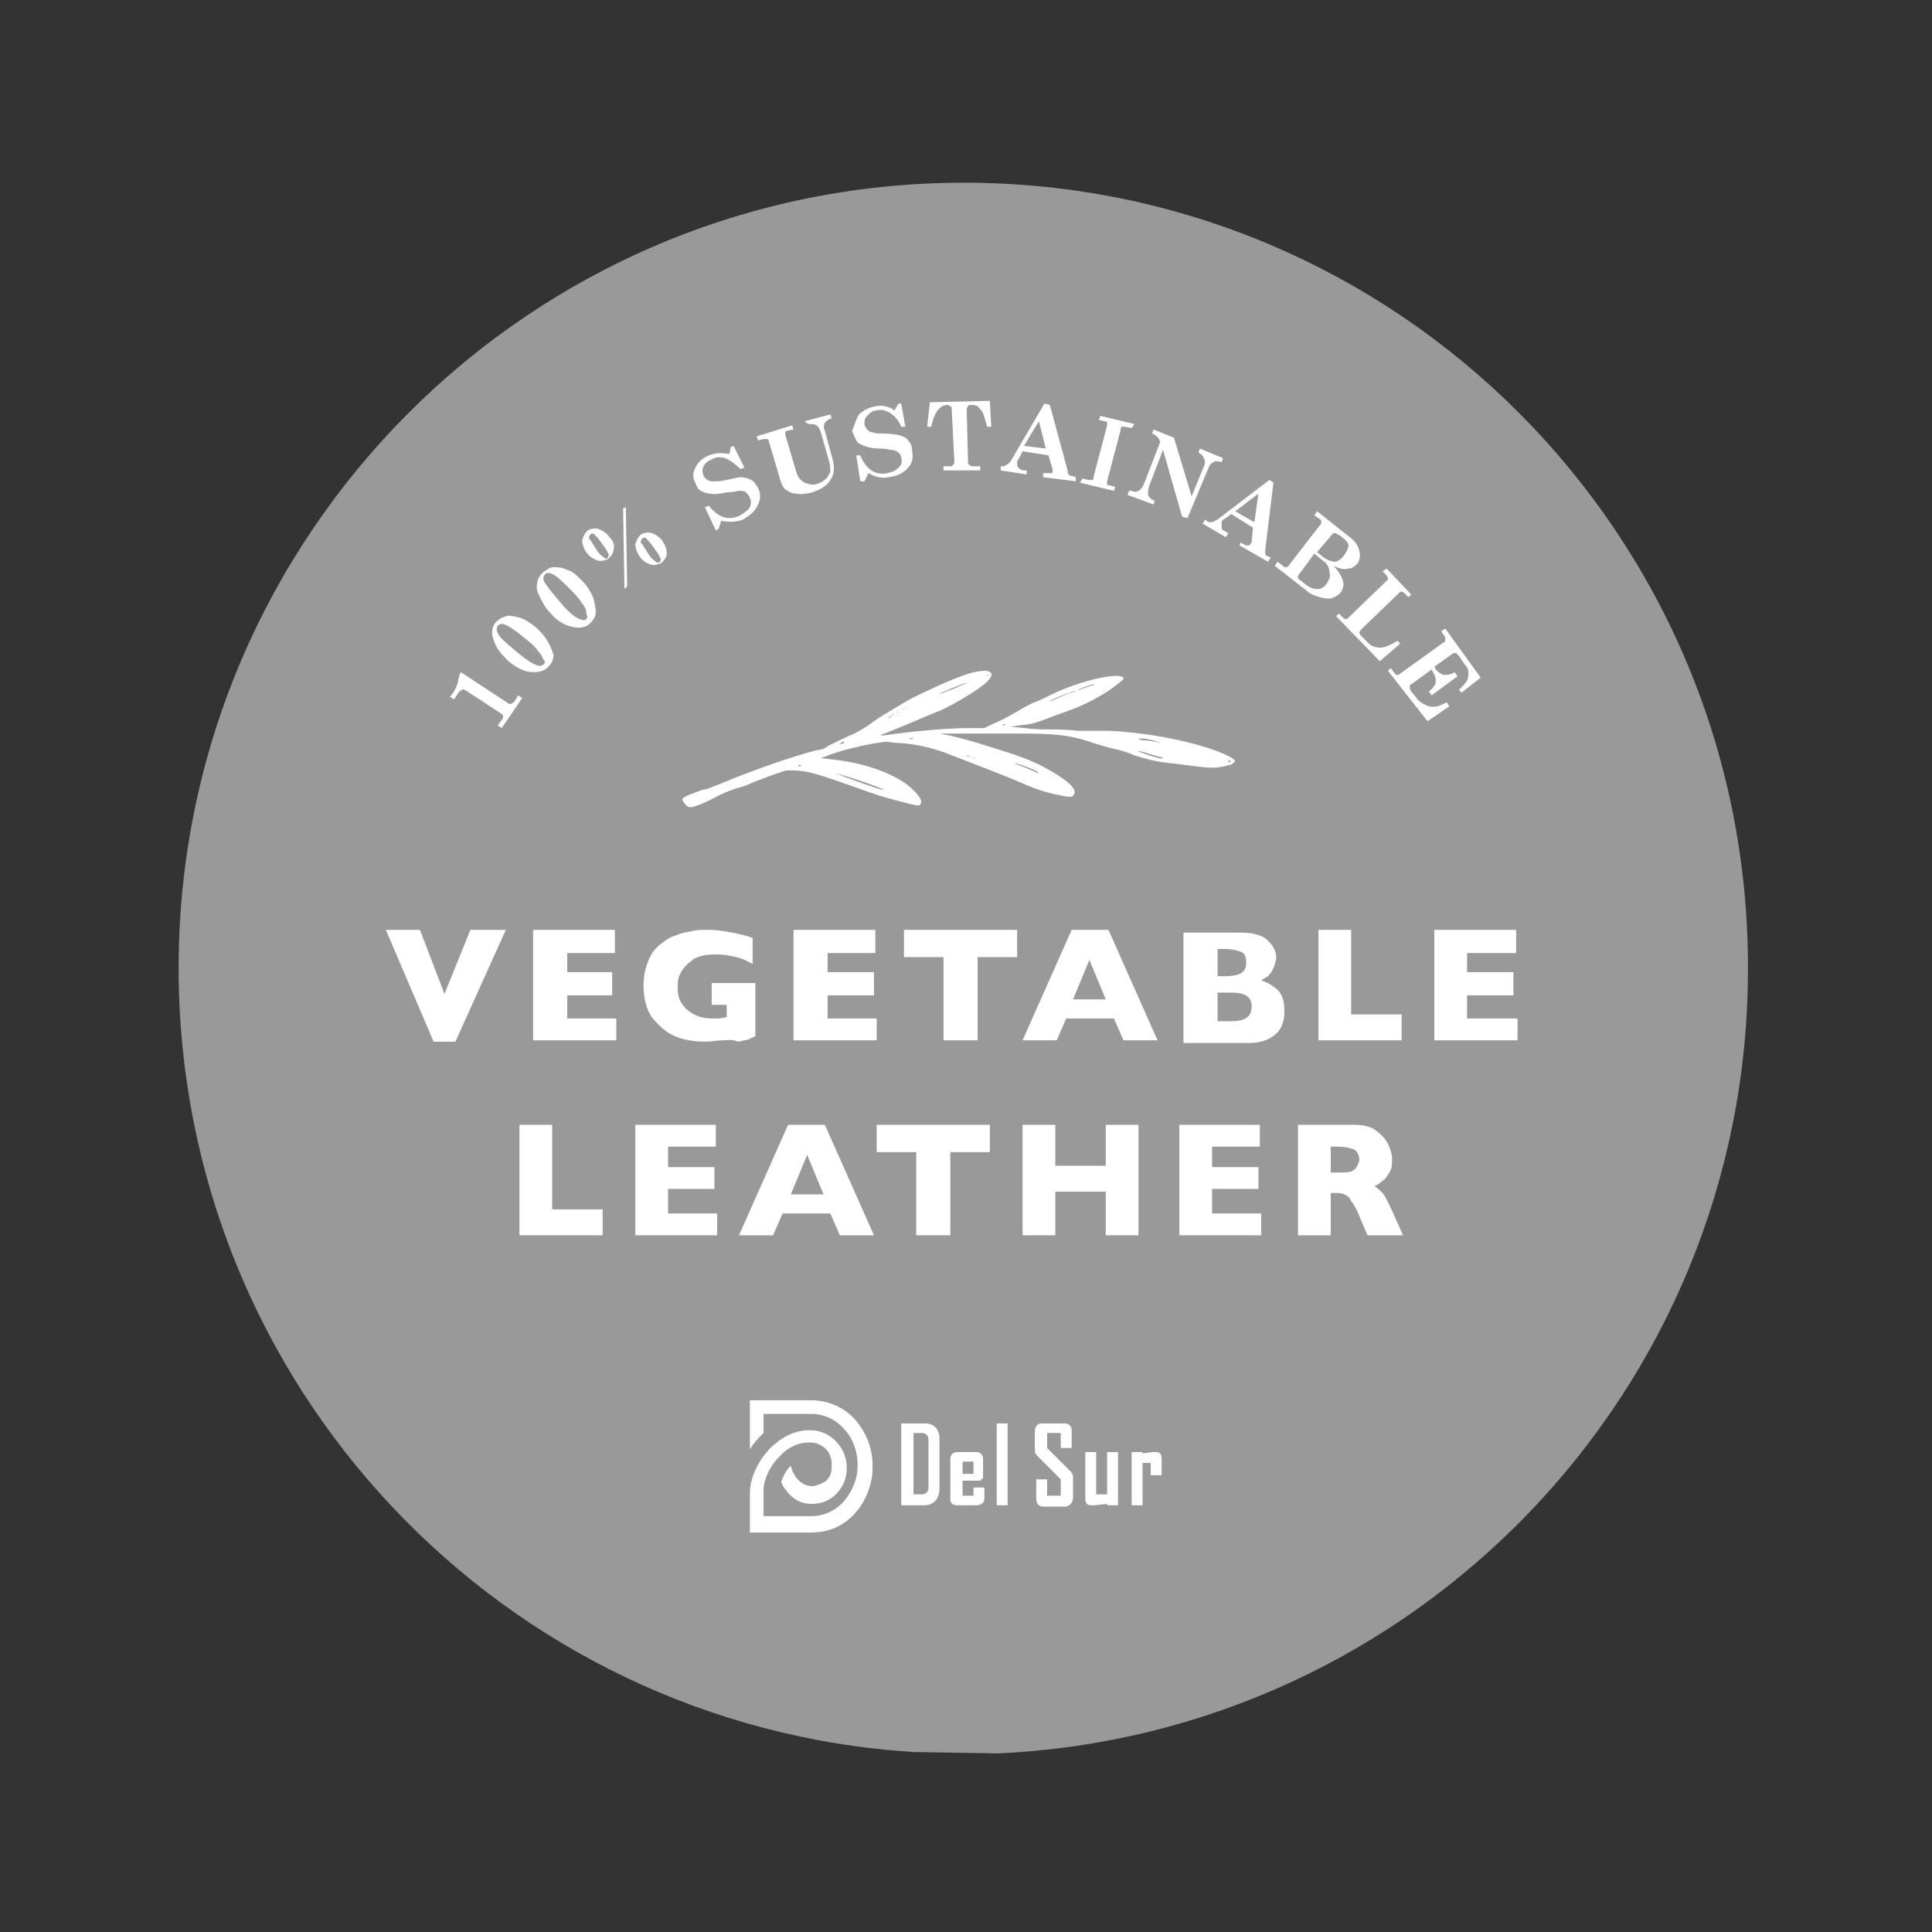 <?xml version="1.0" encoding="utf-8"?>
<!-- Generator: Adobe Illustrator 25.4.1, SVG Export Plug-In . SVG Version: 6.00 Build 0)  -->
<svg version="1.1" id="Capa_1" xmlns="http://www.w3.org/2000/svg" xmlns:xlink="http://www.w3.org/1999/xlink" x="0px" y="0px"
	 viewBox="0 0 141.7 141.7" style="enable-background:new 0 0 141.7 141.7;" xml:space="preserve">
<rect x="0" y="0" width="141.7" height="141.7" fill="#333333" stroke="none"/>
<style type="text/css">
	.st0{fill:#999999;}
	.st1{fill:#FFFFFF;}
	.st2{fill-rule:evenodd;clip-rule:evenodd;fill:#FFFFFF;}
</style>
<path class="st0" d="M70.7,13.4c-31.8,0-57.6,25.8-57.6,57.6c0,30.6,23.8,55.6,53.9,57.5l6.2,0.1c30.6-1.4,55-26.6,55-57.5
	C128.3,39.2,102.5,13.4,70.7,13.4z"/>
<path class="st1" d="M89.3,55.1c-1.9-0.7-4.4-1.2-6.6-1.4c-0.8-0.1-1.6-0.1-1.9-0.1c-0.7,0-1.3,0-1.8,0c-0.7-0.1-1.6-0.1-2.2-0.1
	c-0.3,0-1,0-1.6-0.1l-1.1-0.1l0.7-0.1c0.9-0.1,1-0.1,2.8-0.8c1.8-0.6,2.7-1.1,3.8-1.8c0.8-0.6,1.1-0.8,1-0.9
	c-0.4-0.4-3.1,0.2-5.2,1.2c-0.4,0.2-1,0.5-1.3,0.6c-0.3,0.1-1,0.5-1.5,0.8c-0.5,0.3-1.3,0.7-1.6,0.8l-0.6,0.3l-1.1,0
	c-1.5,0-3.7,0.2-5.3,0.4c-0.7,0.1-1.3,0.2-1.2,0.1c0.4-0.1,3.6-1.5,4.4-1.8c1.1-0.5,2.9-1.6,3.4-2.1c0.5-0.5,0.4-0.8-0.2-0.8
	c-0.3,0-1,0.1-1.7,0.4c-0.9,0.3-2.8,1.2-3.6,1.6c-0.2,0.1-0.7,0.4-1.2,0.7c-0.5,0.3-1.2,0.7-1.6,1c-0.8,0.6-1.4,0.9-1.9,1.1
	c-0.4,0.2-1.3,0.6-1.6,0.8c-0.1,0.1-0.4,0.2-0.6,0.2c-1.3,0.3-4.6,1.4-7.2,2.5c-0.5,0.2-1,0.4-1.1,0.4c-0.2,0-0.6,0.2-0.9,0.3
	c-0.8,0.3-0.9,0.4-0.6,0.7c0.2,0.3,0.3,0.3,0.5,0.3c0.2,0,1-0.3,1.9-0.8c0.4-0.2,1.1-0.5,1.5-0.6c0.4-0.1,0.9-0.3,1.1-0.4
	c0.2-0.1,0.8-0.3,1.3-0.5c0.9-0.3,1-0.4,1.4-0.4c1.3,0,1.9,0.2,5,1.3c1.9,0.7,2.8,0.9,4,1.2c0.5,0.1,0.5,0.1,0.6,0
	c0.2-0.3-0.1-0.7-0.9-1.4c-1.3-1-3.5-1.7-5.6-1.9l-0.8-0.1l0.3-0.1c0.7-0.3,1.8-0.6,2.3-0.7c0.7-0.2,2.1-0.4,2.2-0.4
	c0.1,0,0.6,0.1,1.1,0.1c1.1,0.1,2.1,0.3,3.2,0.7c1.3,0.5,3.9,1.5,5.1,2c1.6,0.7,2.2,0.9,3.2,1.1c0.9,0.2,1.1,0.2,1.2-0.1
	c0.1-0.3-0.2-0.7-1.3-1.4c-1.3-0.8-2.2-1.2-4.5-1.9c-1.5-0.5-3-0.9-3.6-1l-0.4-0.1l0.3,0c0.5,0,1.9,0,3,0c0.6,0,1.7,0,2.4,0
	c2.7,0,3.8,0.1,5.5,0.7c0.3,0.1,1,0.3,1.4,0.4c0.5,0.1,1.2,0.3,1.6,0.5c1,0.3,1.7,0.5,2.9,0.6c2.4,0.3,2.8,0.4,3.7,0.2
	c0.3-0.1,0.6-0.1,0.6-0.2C90.8,55.8,90.5,55.6,89.3,55.1z M80.9,50.7c0,0,0.1-0.1,0.1,0C81.1,50.7,81.1,50.7,80.9,50.7
	C80.9,50.7,80.9,50.7,80.9,50.7z M79.5,50.4c0.3-0.1,0.6-0.2,0.7-0.2c0.2,0,0.1,0-0.5,0.2C78.9,50.7,78.8,50.7,79.5,50.4z
	 M78.9,50.7c0,0,0,0-0.3,0.1c-0.1,0-0.6,0.2-1,0.4c-0.4,0.2-0.8,0.3-0.7,0.3C76.9,51.4,78.8,50.6,78.9,50.7z M72.5,49.5
	C72.6,49.5,72.6,49.6,72.5,49.5c-0.1,0.1-0.2,0-0.1,0C72.3,49.5,72.4,49.5,72.5,49.5z M71.1,50c0.1,0,0.1-0.1,0.1,0
	C71.3,50,71.2,50,71.1,50C71,50,71,50,71.1,50z M70.9,50.1c0,0,0,0-0.7,0.3c-0.4,0.2-0.8,0.3-1,0.4c-0.2,0.1-0.3,0.1-0.3,0.1
	C69,50.8,70.9,50,70.9,50.1z M66.5,51.9C66.6,51.8,66.6,51.8,66.5,51.9C66.6,51.9,66.5,51.9,66.5,51.9c-0.1,0.1-0.1,0.1-0.1,0.1
	C66.4,51.9,66.5,51.9,66.5,51.9z M66.2,52c0.1,0,0.1,0,0.1,0C66.3,52,66.2,52.1,66.2,52c-0.2,0.1-0.2,0.1-0.2,0.1
	C66.1,52.1,66.1,52.1,66.2,52z M65.8,52.2c0.1,0,0.1,0,0.1,0C65.9,52.3,65.9,52.3,65.8,52.2c-0.2,0.1-0.2,0.1-0.2,0.1
	C65.7,52.3,65.8,52.3,65.8,52.2z M65.2,52.6c0.1-0.1,0.2-0.1,0.3-0.2c0.2-0.1,0.1,0-0.1,0.1C65.2,52.7,65.1,52.7,65.2,52.6z
	 M58.5,56.2l-0.3,0L58.5,56.2c0.1-0.1,0.2-0.1,0.2-0.1C58.8,56.2,58.8,56.2,58.5,56.2z M61.6,56.8c0.7,0.2,1.7,0.5,2.7,0.9
	c1,0.4,0.5,0.3-0.9-0.2c-0.8-0.3-1.7-0.6-1.9-0.7c-0.3-0.1-0.5-0.2-0.5-0.2C60.9,56.6,61.2,56.7,61.6,56.8z M61.6,54.6l-0.3,0.1
	L61.6,54.6c0.1-0.2,0.3-0.2,0.3-0.2c0,0,0,0,0,0.1C61.9,54.5,61.9,54.5,61.6,54.6z M76.3,56.7C76.4,56.7,76.4,56.7,76.3,56.7
	C76.4,56.8,76.4,56.8,76.3,56.7C76.3,56.7,76.3,56.7,76.3,56.7z M75.9,56.5c0.2,0.1,0.3,0.2,0.3,0.2c0,0,0,0-0.1,0
	c0,0-0.4-0.2-0.9-0.4c-0.5-0.2-0.8-0.3-0.8-0.3C74.4,55.9,75.5,56.3,75.9,56.5z M71.2,55.5c0.2,0.1,0.4,0.2,0.4,0.2
	C71.6,55.7,71.5,55.7,71.2,55.5c-0.2,0-0.4-0.1-0.4-0.1C70.8,55.4,71,55.4,71.2,55.5z M66.7,54.2l-0.3,0L66.7,54.2
	c0.1-0.1,0.2-0.1,0.3,0C67,54.2,66.9,54.2,66.7,54.2z M73.5,53.2C73.4,53.2,73.4,53.2,73.5,53.2c0.1-0.1,0.2-0.1,0.2-0.1
	C73.8,53.1,73.7,53.2,73.5,53.2z M84,55.3c-0.5-0.2-0.7-0.2-0.4-0.2c0.1,0,0.4,0.1,1.4,0.4c0.2,0,0.3,0.1,0.3,0.1
	C85.2,55.7,84.6,55.5,84,55.3z M85.2,54.5c-0.4-0.1-1-0.2-1.2-0.2c-0.3,0-0.5-0.1-0.5-0.1C83.6,54.1,84.4,54.2,85.2,54.5
	c0.4,0,0.8,0.1,0.8,0.1C86,54.6,85.7,54.5,85.2,54.5z M88.5,55.8c-0.1,0-0.1,0-0.1,0C88.4,55.8,88.5,55.8,88.5,55.8
	C88.7,55.8,88.7,55.9,88.5,55.8z M90.2,55.9c-0.1,0-0.1,0-0.1-0.1c0-0.1,0-0.1,0.1,0C90.3,55.9,90.3,55.9,90.2,55.9z"/>
<g>
	<path class="st1" d="M44.7,39.4c-0.2-0.3-0.5-0.5-0.8-0.6c-0.3-0.1-0.6,0-0.8,0.1c-0.2,0.2-0.3,0.4-0.4,0.7c0,0.3,0.1,0.6,0.3,0.9
		c0.2,0.3,0.5,0.5,0.8,0.6c0.3,0.1,0.5,0,0.8-0.1c0.2-0.2,0.4-0.4,0.4-0.7C45.1,40,45,39.7,44.7,39.4z M44.6,40.9
		c-0.1,0.1-0.2,0.1-0.3,0c-0.1-0.1-0.3-0.2-0.5-0.5c-0.3-0.5-0.5-0.8-0.6-0.9c0-0.1,0-0.2,0.1-0.3c0.1-0.1,0.2-0.1,0.3,0
		c0.1,0.1,0.3,0.3,0.5,0.6c0.3,0.4,0.5,0.7,0.5,0.8C44.7,40.7,44.6,40.8,44.6,40.9z"/>
	<path class="st1" d="M92.8,40.6c0-0.1,0-0.2,0-0.3l0.6-4.9l-0.3-0.2l-3.8,2.9c-0.2,0.1-0.3,0.2-0.5,0.2c-0.1,0-0.2,0-0.3-0.1
		l-0.1-0.1l-0.2,0.3l1.7,1l0.2-0.3L89.9,39c-0.2-0.1-0.3-0.2-0.3-0.3c0-0.1,0-0.3,0-0.4c0-0.1,0.1-0.2,0.3-0.3l0.4-0.3l1.6,1l-0.1,1
		c0,0.1,0,0.1-0.1,0.2c0,0.1-0.1,0.1-0.2,0.1c-0.1,0-0.2,0-0.3-0.1l-0.2-0.1L90.9,40l2.1,1.2l0.2-0.3L93,40.8
		C92.9,40.8,92.8,40.7,92.8,40.6z M92,38.3l-1.4-0.8l1.7-1.3L92,38.3z"/>
	<path class="st1" d="M48.6,39.7c-0.2-0.3-0.5-0.5-0.8-0.6c-0.3-0.1-0.6,0-0.8,0.1c-0.2,0.2-0.3,0.4-0.4,0.7c0,0.3,0.1,0.6,0.3,0.9
		c0.2,0.3,0.5,0.5,0.8,0.6c0.3,0.1,0.5,0,0.8-0.1c0.2-0.2,0.4-0.4,0.4-0.7C48.9,40.3,48.8,40,48.6,39.7z M48.4,41.2
		c-0.1,0.1-0.2,0.1-0.3,0c-0.1-0.1-0.3-0.2-0.5-0.5c-0.3-0.5-0.5-0.8-0.6-0.9c0-0.1,0-0.2,0.1-0.3c0.1-0.1,0.2-0.1,0.3,0
		c0.1,0.1,0.3,0.3,0.5,0.6c0.3,0.4,0.5,0.7,0.5,0.8C48.5,41,48.5,41.1,48.4,41.2z"/>
	<path class="st1" d="M99.7,40.4c-0.1-0.4-0.3-0.7-0.7-1l-2.4-1.9l-0.2,0.3l0.3,0.2c0.1,0.1,0.2,0.1,0.2,0.2c0,0.1,0,0.1,0,0.2
		l-2.4,3.1c-0.1,0.1-0.1,0.1-0.2,0.1c-0.1,0-0.1,0-0.2-0.1l-0.4-0.3l-0.2,0.3l2.3,1.8c0.3,0.3,0.7,0.4,1,0.5
		c0.3,0.1,0.6,0.1,0.8,0.1c0.3-0.1,0.5-0.2,0.7-0.4c0.2-0.3,0.3-0.6,0.2-0.9c-0.1-0.3-0.3-0.7-0.7-1.1c0.4,0.2,0.8,0.3,1.1,0.2
		c0.3,0,0.5-0.2,0.7-0.4C99.7,41.1,99.8,40.8,99.7,40.4z M97.3,42.8c-0.2,0.3-0.4,0.4-0.7,0.4c-0.3,0-0.5-0.1-0.8-0.3l-0.5-0.4
		c-0.1,0-0.1-0.1-0.1-0.2c0-0.1,0-0.1,0.1-0.2l1.1-1.5l0.6,0.5c0.3,0.2,0.5,0.5,0.5,0.8C97.6,42.3,97.5,42.5,97.3,42.8z M98.6,40.7
		c-0.2,0.3-0.5,0.5-0.7,0.5c-0.2,0-0.5-0.1-0.8-0.3l-0.5-0.4l1.1-1.3c0.1-0.1,0.1-0.1,0.2-0.1c0.1,0,0.2,0.1,0.4,0.2
		c0.4,0.3,0.6,0.5,0.6,0.7C98.9,40.2,98.8,40.4,98.6,40.7z"/>
	<path class="st1" d="M67.2,58.6C67.2,58.5,67.2,58.5,67.2,58.6C67.2,58.4,67.1,58.4,67.2,58.6C67.1,58.5,67.1,58.5,67.2,58.6
		C67.2,58.6,67.2,58.6,67.2,58.6z"/>
	<path class="st1" d="M43.5,43.8c-0.2-0.4-0.4-0.8-0.8-1.2c-0.4-0.4-0.7-0.7-1.1-0.8c-0.4-0.2-0.7-0.2-1-0.2c-0.3,0-0.5,0.2-0.8,0.4
		c-0.2,0.2-0.4,0.5-0.4,0.8c-0.1,0.3,0,0.6,0.2,1c0.2,0.4,0.4,0.8,0.8,1.2c0.5,0.6,1.1,0.9,1.7,1c0.5,0.1,0.9,0,1.2-0.3
		c0.2-0.2,0.4-0.5,0.4-0.8C43.7,44.6,43.6,44.2,43.5,43.8z M43,45.4c-0.1,0.1-0.3,0.1-0.5,0c-0.3-0.1-0.8-0.5-1.3-1.1
		c-0.6-0.7-1-1.2-1.2-1.5c-0.2-0.3-0.2-0.5,0-0.7c0.1-0.1,0.3-0.1,0.5,0c0.3,0.1,0.8,0.6,1.5,1.3c0.3,0.3,0.6,0.7,0.8,1
		c0.2,0.3,0.2,0.4,0.2,0.6C43.1,45.2,43.1,45.3,43,45.4z"/>
	<path class="st1" d="M40.2,47.1c-0.2-0.4-0.5-0.7-0.9-1.1c-0.4-0.3-0.8-0.6-1.2-0.7c-0.4-0.1-0.8-0.2-1-0.1
		c-0.3,0.1-0.5,0.2-0.7,0.4c-0.2,0.2-0.3,0.5-0.3,0.8c0,0.3,0.1,0.6,0.3,1c0.2,0.4,0.5,0.7,0.9,1.1c0.6,0.5,1.2,0.8,1.8,0.8
		c0.5,0,0.9-0.1,1.2-0.5c0.2-0.2,0.3-0.5,0.3-0.8C40.5,47.8,40.4,47.4,40.2,47.1z M39.9,48.7c-0.1,0.1-0.3,0.2-0.5,0.1
		c-0.3-0.1-0.8-0.4-1.4-0.9c-0.7-0.6-1.2-1-1.4-1.3c-0.2-0.3-0.2-0.5-0.1-0.7c0.1-0.1,0.3-0.2,0.5-0.1c0.3,0.1,0.9,0.5,1.6,1.1
		c0.4,0.3,0.7,0.6,0.9,0.9c0.2,0.2,0.3,0.4,0.3,0.5C40,48.5,40,48.6,39.9,48.7z"/>
	<path class="st1" d="M78.6,34.9c-0.1,0-0.2,0-0.2-0.1c-0.1-0.1-0.1-0.1-0.1-0.3l-1.3-4.8l-0.4-0.1l-2.4,4.1
		c-0.1,0.2-0.2,0.3-0.4,0.4c-0.1,0.1-0.2,0.1-0.3,0.1l-0.1,0l0,0.3l1.9,0.3l0-0.3l-0.2,0c-0.2,0-0.3-0.1-0.4-0.2
		c-0.1-0.1-0.1-0.2-0.1-0.4c0-0.1,0.1-0.2,0.2-0.4l0.2-0.4l1.9,0.3l0.3,1c0,0.1,0,0.1,0,0.2c0,0.1,0,0.1-0.1,0.1c-0.1,0-0.2,0-0.4,0
		l-0.2,0l0,0.3l2.4,0.3l0-0.3L78.6,34.9z M75.1,32.7l1.1-1.8l0.5,2L75.1,32.7z"/>
	<path class="st1" d="M66.9,58.2C66.9,58.2,66.9,58.2,66.9,58.2C66.8,58.1,66.8,58.2,66.9,58.2C66.9,58.2,66.9,58.2,66.9,58.2z"/>
	<path class="st1" d="M101.7,41.7l1.8,1.9l-0.2,0.2l-0.3-0.3c-0.1-0.1-0.2-0.1-0.2-0.1c-0.1,0-0.1,0-0.2,0.1l-2.7,2.6
		c-0.1,0.1-0.2,0.2-0.2,0.3c0,0.1,0.1,0.2,0.2,0.3l0.5,0.5c0.2,0.2,0.5,0.3,0.8,0.3c0.4,0,0.8-0.2,1.3-0.5l0.2,0.2l-1.5,1.3L98,45.2
		l0.2-0.2l0.3,0.3c0.1,0.1,0.1,0.1,0.2,0.1c0.1,0,0.1,0,0.2-0.1l2.8-2.7c0.1-0.1,0.1-0.1,0.1-0.2c0-0.1-0.1-0.1-0.1-0.2l-0.3-0.3
		L101.7,41.7z"/>
	<path class="st1" d="M83.5,36c0.2-0.1,0.3-0.3,0.4-0.5l1.2-3.1c-0.1-0.2-0.2-0.4-0.4-0.5l-0.2-0.1l0.1-0.3l1.5,0.6l1.3,4.3l0.9-2.2
		c0.1-0.2,0.1-0.4,0-0.6c-0.1-0.2-0.2-0.3-0.4-0.4l0.1-0.3l1.7,0.7l-0.1,0.3c-0.3-0.1-0.5-0.1-0.6,0c-0.2,0.1-0.3,0.2-0.4,0.5
		L87.1,38l-0.4-0.1L85.3,33l-1,2.6c-0.1,0.3-0.1,0.5-0.1,0.7c0.1,0.2,0.2,0.3,0.4,0.4l0.1,0L84.6,37l-1.9-0.7l0.1-0.3L83,36
		C83.2,36.1,83.3,36.1,83.5,36z"/>
	<path class="st1" d="M79.4,35.1l0.4,0.1c0.1,0,0.2,0,0.3,0c0.1,0,0.1-0.1,0.1-0.2l1-3.8c0-0.1,0-0.2,0-0.2c0-0.1-0.1-0.1-0.2-0.1
		l-0.4-0.1l0.1-0.3l2.5,0.6L83,31.4l-0.5-0.1c-0.1,0-0.2,0-0.2,0c-0.1,0-0.1,0.1-0.1,0.2l-1,3.8c0,0.1,0,0.2,0,0.2
		c0,0.1,0.1,0.1,0.2,0.1l0.4,0.1l-0.1,0.3l-2.5-0.6L79.4,35.1z"/>
	<path class="st1" d="M68.2,29.5l4.4-0.1l0.1,1.9l-0.3,0c-0.1-0.4-0.2-0.7-0.3-1c-0.1-0.2-0.3-0.4-0.4-0.5c-0.2-0.1-0.3-0.1-0.5-0.1
		c-0.1,0-0.2,0-0.2,0.1c0,0-0.1,0.1-0.1,0.2l0.1,3.9c0,0.1,0,0.1,0.1,0.2c0,0,0.1,0.1,0.2,0.1l0.6,0l0,0.3l-2.7,0l0-0.3l0.5,0
		c0.1,0,0.1,0,0.2-0.1c0,0,0.1-0.1,0.1-0.2L69.8,30c0-0.1,0-0.2-0.1-0.2c-0.1,0-0.1-0.1-0.2-0.1c-0.6,0-1,0.6-1.2,1.6l-0.3,0
		L68.2,29.5z"/>
	<path class="st1" d="M63,30.4c0.3-0.3,0.7-0.5,1.2-0.6c0.5-0.1,1,0,1.4,0.3l0.3-0.5l0.2,0l0.3,1.7l-0.3,0c-0.2-0.5-0.5-0.8-0.8-1
		c-0.3-0.2-0.7-0.3-1-0.2c-0.3,0-0.5,0.2-0.7,0.4c-0.2,0.2-0.2,0.4-0.2,0.6c0,0.1,0.1,0.3,0.2,0.4c0.1,0.1,0.2,0.2,0.4,0.2
		c0.2,0.1,0.5,0.1,0.9,0.1c0.5,0,0.9,0.1,1,0.1c0.3,0.1,0.6,0.2,0.7,0.4c0.2,0.2,0.3,0.4,0.3,0.8c0.1,0.5,0,0.9-0.3,1.2
		c-0.3,0.4-0.8,0.6-1.4,0.7c-0.5,0.1-1,0-1.5-0.3l-0.3,0.6l-0.3,0l-0.3-1.9l0.3,0c0.4,1,1.1,1.5,2,1.3c0.4-0.1,0.6-0.2,0.8-0.4
		c0.2-0.2,0.3-0.4,0.2-0.7c0-0.2-0.1-0.3-0.2-0.4c-0.1-0.1-0.3-0.2-0.5-0.2c-0.1,0-0.4-0.1-0.8-0.1c-0.6,0-1-0.1-1.2-0.2
		c-0.3-0.1-0.5-0.2-0.6-0.4c-0.1-0.2-0.2-0.4-0.3-0.7C62.7,31.1,62.8,30.7,63,30.4z"/>
	<path class="st1" d="M58.1,31.2l0.1,0.3l-0.5,0.1c-0.1,0-0.1,0.1-0.1,0.1c0,0.1,0,0.1,0,0.2l0.8,2.7c0.1,0.4,0.3,0.6,0.6,0.8
		c0.3,0.1,0.6,0.2,0.9,0.1c0.3-0.1,0.5-0.2,0.7-0.4c0.1-0.1,0.2-0.3,0.3-0.5c0-0.2,0-0.5-0.1-0.8l-0.6-2.1c-0.1-0.3-0.2-0.4-0.3-0.5
		c-0.2-0.1-0.3-0.1-0.5-0.1l-0.1,0L59,30.9l1.9-0.5l0.1,0.3l-0.1,0c-0.2,0.1-0.3,0.2-0.4,0.3c-0.1,0.2-0.1,0.4,0,0.6l0.6,2.2
		c0.1,0.5,0.1,1-0.2,1.4c-0.2,0.4-0.7,0.7-1.3,0.9c-0.4,0.1-0.8,0.2-1.2,0.1c-0.4,0-0.6-0.2-0.8-0.3c-0.2-0.2-0.3-0.4-0.4-0.8
		l-0.8-2.7c0-0.1-0.1-0.2-0.1-0.2c-0.1,0-0.2,0-0.3,0l-0.4,0.1l-0.1-0.3L58.1,31.2z"/>
	<path class="st1" d="M51,34.3c0.2-0.4,0.5-0.7,1-0.9c0.5-0.2,0.9-0.2,1.5-0.1l0.1-0.5l0.2-0.1l0.8,1.6l-0.3,0.1
		c-0.4-0.4-0.7-0.6-1.1-0.8c-0.4-0.1-0.7-0.1-1,0.1c-0.3,0.1-0.5,0.3-0.6,0.5c-0.1,0.2-0.1,0.4,0,0.7c0.1,0.1,0.1,0.2,0.3,0.3
		c0.1,0.1,0.3,0.1,0.5,0.1c0.2,0,0.5,0,0.9-0.1c0.5-0.1,0.8-0.2,1-0.2c0.3,0,0.6,0.1,0.8,0.2c0.2,0.1,0.4,0.4,0.5,0.6
		c0.2,0.4,0.2,0.8,0,1.2c-0.2,0.5-0.6,0.8-1.1,1.1c-0.5,0.2-1,0.2-1.6,0.1l-0.2,0.6l-0.2,0.1l-0.8-1.7l0.3-0.1
		c0.7,0.9,1.5,1.1,2.3,0.7c0.3-0.2,0.6-0.4,0.7-0.6c0.1-0.2,0.1-0.5,0-0.7c-0.1-0.2-0.2-0.3-0.3-0.4C54.6,36,54.4,36,54.2,36
		c-0.1,0-0.4,0.1-0.8,0.1c-0.6,0.1-1,0.2-1.3,0.1c-0.3,0-0.5-0.1-0.7-0.2c-0.2-0.1-0.3-0.3-0.4-0.6C50.8,35.1,50.8,34.7,51,34.3z"/>
	<path class="st1" d="M33.5,50.3c0.1-0.2,0.1-0.5,0.2-0.8l0.1-0.2l3.5,2.3c0.1,0,0.1,0.1,0.2,0c0.1,0,0.1-0.1,0.2-0.1L38,51l0.3,0.2
		l-1.5,2.2l-0.3-0.2l0.3-0.4c0.1-0.1,0.1-0.2,0.1-0.3c0-0.1-0.1-0.1-0.2-0.2l-2.6-1.7c-0.1,0-0.1-0.1-0.2,0c-0.1,0-0.1,0.1-0.2,0.1
		l-0.4,0.6l-0.3-0.2C33.3,50.8,33.4,50.5,33.5,50.3z"/>
	<polygon class="st1" points="45.8,43.2 45.7,37.3 45.9,37.2 46,43 	"/>
	<path class="st1" d="M101.8,49.2L102,49l0.3,0.4c0.1,0.1,0.1,0.1,0.2,0.1c0.1,0,0.1,0,0.2-0.1l3.2-2.3c0.1,0,0.1-0.1,0.1-0.2
		c0-0.1,0-0.2-0.1-0.3l-0.2-0.3l0.3-0.2l2.6,3.6l-1.4,1.1l-0.2-0.2c0.3-0.3,0.5-0.5,0.6-0.7c0.1-0.2,0.1-0.4,0.1-0.6
		c0-0.2-0.1-0.4-0.3-0.6l-0.4-0.6c-0.1-0.1-0.1-0.1-0.2-0.2c-0.1,0-0.1,0-0.2,0l-1.4,1l0.1,0.2c0.2,0.2,0.3,0.3,0.6,0.4
		c0.2,0,0.5,0,0.8-0.2l0.2,0.3l-1.9,1.4l-0.2-0.3c0.3-0.2,0.5-0.5,0.5-0.7c0-0.2,0-0.4-0.2-0.7l-0.1-0.2l-1.5,1.1
		c-0.1,0-0.1,0.1-0.1,0.2c0,0.1,0,0.2,0.1,0.3l0.4,0.5c0.2,0.3,0.6,0.5,0.9,0.6c0.4,0.1,0.8,0,1.3-0.3l0.2,0.3l-1.6,1.1L101.8,49.2z
		"/>
	<path class="st1" d="M78,57.6c0,0-0.1-0.1-0.1-0.1C77.8,57.5,77.8,57.5,78,57.6C77.9,57.6,78,57.6,78,57.6z"/>
	<path class="st1" d="M65,57.2c0,0-0.1-0.1-0.1-0.1c-0.1,0-0.1,0-0.1,0c0,0,0.1,0.1,0.1,0.1C64.9,57.2,65,57.2,65,57.2z"/>
</g>
<path class="st2" d="M68.1,109.1c0,0.3-0.2,0.5-0.5,0.5H67v-4.5h0.6c0.3,0,0.5,0.2,0.5,0.5V109.1z M71.4,108.1h-0.8v-0.9h0.8V108.1z
	 M72.2,109.9v-0.8h-0.8v0.6h-0.8v-1.1h1.3l0.2-0.2V107c0-0.3-0.2-0.5-0.5-0.5h-1.4c-0.3,0-0.5,0.2-0.5,0.5v2.9
	c0,0.3,0.1,0.5,0.5,0.5h1.4C72,110.4,72.2,110.2,72.2,109.9 M73.9,104.4h-0.8v6h0.8V104.4z M78.7,109.8v-1.4c0-0.2,0-0.3-0.2-0.5
	l-1.7-1.7v-1.1h1v1.1h0.8v-1.3c0-0.3-0.2-0.5-0.5-0.5h-1.7c-0.3,0-0.5,0.2-0.5,0.6v1.3c0,0.2,0,0.3,0.2,0.5l1.7,1.7v1.2h-1v-1.2H76
	v1.4c0,0.4,0.2,0.6,0.5,0.6h1.7C78.5,110.4,78.7,110.2,78.7,109.8 M82,110.4v-3.9h-0.8v3.1l-0.8,0v-3.1h-0.8v3.4
	c0,0.3,0.1,0.5,0.4,0.5c0.1,0,0.2,0,0.3,0l0.9-0.1v0.1H82z M85.2,108.1V107c0-0.3-0.1-0.5-0.4-0.5c-0.1,0-0.2,0-0.3,0l-0.7,0.1v-0.1
	h-0.8v3.9h0.8v-3.1l0.6,0v0.9H85.2z M58,107.5c0.1,0.5,0.4,0.9,0.6,1.1c0.2,0.2,0.6,0.4,0.9,0.4c0.4,0,0.8-0.2,1.1-0.4
	c0.3-0.3,0.4-0.6,0.4-1.1l0-0.1h0c0-0.5-0.2-0.9-0.4-1.1c-0.3-0.3-0.7-0.5-1.2-0.5h0c0,0,0,0-0.1,0c-0.8,0-1.6,0.4-2.2,1.1
	c-0.7,0.7-1.1,1.7-1.1,2.4v1.9h3.5c0.9,0,1.8-0.4,2.4-1.1c0.6-0.7,1-1.6,1-2.6v-0.1c0-1-0.4-2-1-2.6c-0.6-0.7-1.5-1.1-2.4-1.1h-3.5
	v1.4c-0.4,0.4-0.7,0.7-1,1.2v-3.1v-0.5h0.5h4c1.2,0,2.4,0.5,3.2,1.4c0.8,0.9,1.3,2.1,1.3,3.4v0.1c0,1.3-0.5,2.5-1.3,3.4
	c-0.8,0.9-1.9,1.4-3.2,1.4h-4H55v-0.5v-2.4c0-0.9,0.4-1.9,1-2.7h0l0-0.1v0.1c0.1-0.2,0.3-0.3,0.4-0.5c0.8-0.8,1.8-1.4,2.9-1.4l0.1,0
	c0.8,0,1.4,0.3,1.9,0.8c0.5,0.5,0.8,1.2,0.8,1.9l0,0l0,0.1v0c0,0.8-0.3,1.4-0.8,1.9c-0.5,0.5-1.1,0.7-1.8,0.7
	c-0.7,0-1.2-0.3-1.6-0.7c-0.2-0.2-0.5-0.6-0.6-0.9C57.5,108.1,57.7,107.8,58,107.5 M68.9,109.2v-3.7c0-0.7-0.4-1.1-1.1-1.1h-1.7v6
	h1.7C68.5,110.4,68.9,109.9,68.9,109.2"/>
<g>
	<path class="st1" d="M81.3,68.2h-2.7L75,76.3h2.5l0.7-1.6h3.5l0.7,1.6h2.5L81.3,68.2z M78.7,73.3l1.2-2.9l1.2,2.9H78.7z"/>
	<path class="st1" d="M60.5,82.5h-2.7l-3.6,8.1h2.5l0.7-1.6h3.5l0.7,1.6h2.5L60.5,82.5z M58,87.6l1.2-2.9l1.2,2.9H58z"/>
	<polygon class="st1" points="102.8,74.4 102.8,76.3 96.7,76.3 96.7,68.2 99.1,68.2 99.1,74.4 	"/>
	<polygon class="st1" points="33.4,76.4 31.8,76.4 28.3,68.2 30.8,68.2 32.6,72.9 34.5,68.2 37.1,68.2 	"/>
	<polygon class="st1" points="44.2,90.6 38.1,90.6 38.1,82.5 40.5,82.5 40.5,88.7 44.2,88.7 	"/>
	<polygon class="st1" points="45.2,76.3 39.1,76.3 39.1,68.2 45.1,68.2 45.1,69.9 41.6,69.9 41.6,71.3 44.9,71.3 44.9,73 41.6,73 
		41.6,74.7 45.2,74.7 	"/>
	<polygon class="st1" points="52.6,90.6 46.6,90.6 46.6,82.5 52.5,82.5 52.5,84.1 49,84.1 49,85.6 52.4,85.6 52.4,87.2 49,87.2 
		49,89 52.6,89 	"/>
	<path class="st1" d="M53,76.3c-0.4,0-0.8,0.1-1.2,0.1c-0.8,0-1.6-0.1-2.3-0.4c-0.7-0.3-1.2-0.8-1.7-1.4c-0.4-0.6-0.6-1.4-0.6-2.3
		c0-0.6,0.1-1.2,0.3-1.7c0.2-0.6,0.5-1,1-1.4c0.4-0.3,0.7-0.5,1.1-0.6c0.4-0.2,0.7-0.2,1.1-0.3c0.4-0.1,0.7-0.1,1.2-0.1
		c0.7,0,1.3,0.1,1.8,0.2c0.5,0.1,1,0.2,1.5,0.4v1.9c-0.4-0.2-0.7-0.4-1.2-0.5c-0.4-0.1-0.9-0.2-1.5-0.2c-0.7,0-1.3,0.1-1.7,0.4
		c-0.4,0.3-0.7,0.6-0.9,1c-0.2,0.4-0.2,0.7-0.2,1.1c0,0.4,0.1,0.8,0.3,1.1c0.2,0.3,0.5,0.6,0.9,0.8c0.4,0.2,0.8,0.3,1.4,0.3
		c0.3,0,0.6,0,1-0.1v-0.9h-1.1v-1.6h3.2v3.9c-0.2,0.1-0.3,0.1-0.4,0.2c-0.1,0-0.2,0.1-0.4,0.1c-0.1,0-0.3,0.1-0.5,0.1
		C53.7,76.2,53.3,76.3,53,76.3z"/>
	<polygon class="st1" points="64.1,71.3 64.1,73 60.7,73 60.7,74.7 64.3,74.7 64.3,76.3 58.2,76.3 58.2,68.2 64.2,68.2 64.2,69.9 
		60.7,69.9 60.7,71.3 	"/>
	<polygon class="st1" points="72.6,84.5 69.7,84.5 69.7,90.6 67.2,90.6 67.2,84.5 64.3,84.5 64.3,82.5 72.6,82.5 	"/>
	<polygon class="st1" points="74.6,70.2 71.7,70.2 71.7,76.3 69.2,76.3 69.2,70.2 66.3,70.2 66.3,68.2 74.6,68.2 	"/>
	<polygon class="st1" points="83.5,90.6 81.1,90.6 81.1,87.4 77.4,87.4 77.4,90.6 75,90.6 75,82.5 77.4,82.5 77.4,85.5 81.1,85.5 
		81.1,82.5 83.5,82.5 	"/>
	<polygon class="st1" points="92.5,90.6 86.5,90.6 86.5,82.5 92.4,82.5 92.4,84.1 88.9,84.1 88.9,85.6 92.3,85.6 92.3,87.2 
		88.9,87.2 88.9,89 92.5,89 	"/>
	<polygon class="st1" points="111.3,76.3 105.2,76.3 105.2,68.2 111.2,68.2 111.2,69.9 107.6,69.9 107.6,71.3 111,71.3 111,73 
		107.6,73 107.6,74.7 111.3,74.7 	"/>
	<path class="st1" d="M93.8,72.7c-0.3-0.3-0.7-0.6-1.3-0.8c0.2-0.1,0.3-0.2,0.5-0.3c0.2-0.2,0.3-0.4,0.4-0.6
		c0.1-0.3,0.2-0.5,0.2-0.8c0-0.3-0.1-0.5-0.2-0.7c-0.1-0.2-0.3-0.4-0.5-0.6c-0.2-0.2-0.5-0.3-0.9-0.4c-0.4-0.1-0.8-0.1-1.3-0.1h-3.9
		v8.1h4.7c0.9,0,1.5-0.2,2-0.6c0.5-0.4,0.7-1,0.7-1.7C94.2,73.5,94.1,73.1,93.8,72.7z M89.3,69.6h0.5c0.5,0,0.9,0.1,1.2,0.2
		c0.3,0.1,0.4,0.4,0.4,0.8c0,0.4-0.1,0.6-0.4,0.8c-0.2,0.1-0.6,0.2-1.2,0.2h-0.5V69.6z M90.3,74.9h-1v-2.1h1c1,0,1.5,0.3,1.5,1
		C91.8,74.6,91.3,74.9,90.3,74.9z"/>
	<path class="st1" d="M102.1,88.8c-0.3-0.6-0.5-1.1-0.7-1.3c-0.2-0.2-0.4-0.4-0.6-0.5c0.2-0.1,0.4-0.2,0.6-0.4
		c0.2-0.1,0.3-0.3,0.5-0.6c0.2-0.3,0.2-0.6,0.2-1c0-0.3-0.1-0.7-0.3-1.1c-0.2-0.4-0.5-0.7-0.9-1c-0.4-0.3-1-0.4-1.6-0.4h-4.1v8.1
		h2.4v-3.1h0.3c0.3,0,0.5,0,0.7,0.1c0.2,0.1,0.4,0.2,0.5,0.5c0.2,0.2,0.4,0.6,0.6,1.1l0.6,1.4h2.6L102.1,88.8z M99.3,85.8
		C99.1,86,98.7,86,98.1,86h-0.5v-1.9h0.5c0.6,0,0.9,0.1,1.2,0.2c0.2,0.1,0.4,0.4,0.4,0.8C99.6,85.4,99.5,85.7,99.3,85.8z"/>
</g>
</svg>
